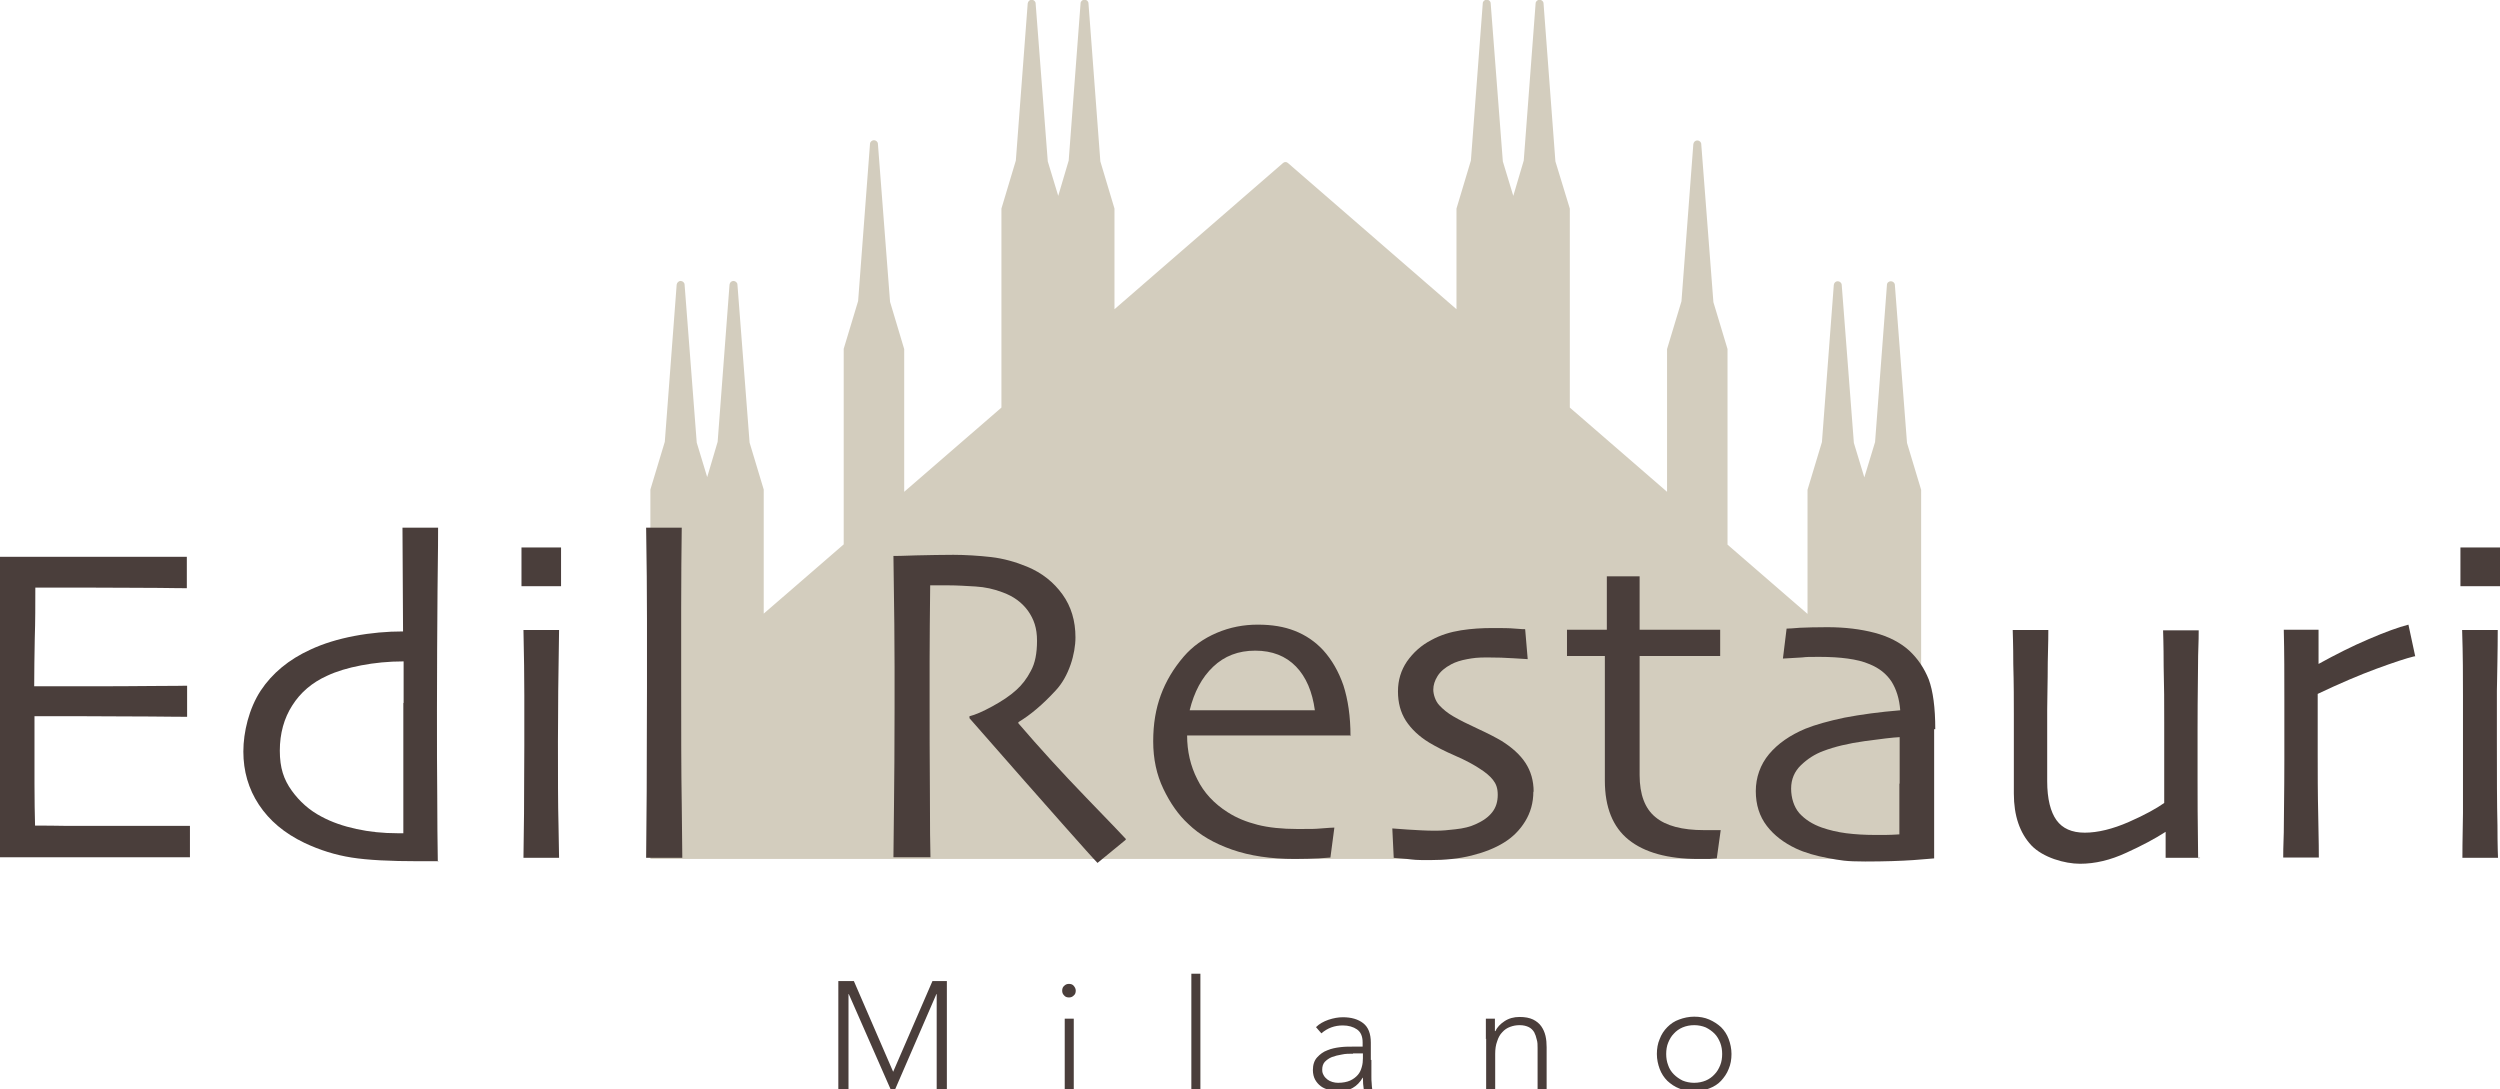 <?xml version="1.0" encoding="UTF-8"?>
<svg id="GRAFICA" xmlns="http://www.w3.org/2000/svg" version="1.1" viewBox="0 0 884.5 385.4">
  <!-- Generator: Adobe Illustrator 29.0.1, SVG Export Plug-In . SVG Version: 2.1.0 Build 192)  -->
  <defs>
    <style>
      .st0 {
        fill: #4a3e3b;
      }

      .st1 {
        fill: none;
        stroke: #385f78;
        stroke-linecap: round;
        stroke-linejoin: bevel;
        stroke-width: 3.1px;
      }

      .st2 {
        fill: #d3cdbe;
      }
    </style>
  </defs>
  <path class="st1" d="M454.5,164.6"/>
  <path class="st2" d="M679.7,303.9v-130.2c0-.1,0-.3,0-.4l-5-16.6-4.3-55.9c0-.7-.7-1.3-1.4-1.3s-1.4.5-1.4,1.3l-4.2,55.6-3.8,12.5-3.7-12.2-4.3-55.9c0-.7-.7-1.3-1.4-1.3s-1.3.5-1.4,1.3l-4.2,55.6-5.1,16.9v43.9l-28.3-24.5v-69.2l-5-16.6-4.3-55.9c0-.7-.6-1.3-1.4-1.3s-1.3.6-1.4,1.3l-4.2,55.6-5.1,16.9v50.5l-34.4-29.8v-70.4l-5.1-16.7-4.2-55.9c0-.7-.7-1.3-1.4-1.3s-1.4.6-1.4,1.3l-4.2,55.6-3.7,12.5-3.7-12.2-4.3-55.9c0-.7-.6-1.3-1.4-1.3s-1.4.6-1.4,1.3l-4.2,55.6-5.1,17v35.6l-59.6-51.7c-.5-.5-1.3-.5-1.8,0l-59.6,51.7v-35.6l-5-16.7-4.2-55.9c0-.7-.6-1.3-1.4-1.3s-1.4.6-1.4,1.3l-4.2,55.6-3.7,12.5-3.7-12.2-4.3-55.9c0-.7-.7-1.3-1.4-1.3s-1.3.6-1.4,1.3l-4.2,55.6-5.1,17v70.4l-34.4,29.8v-50.5l-5-16.7-4.3-55.9c0-.7-.7-1.3-1.4-1.3s-1.4.6-1.4,1.3l-4.2,55.6-5.1,16.9v69.2l-28.3,24.5v-43.9l-5-16.6-4.3-55.9c0-.7-.7-1.3-1.4-1.3s-1.3.5-1.4,1.3l-4.2,55.6-3.7,12.5-3.7-12.2-4.3-55.9c0-.7-.7-1.3-1.4-1.3s-1.3.6-1.4,1.3l-4.2,55.6-5.1,16.9v130.7"/>
  <path class="st1" d="M454.5,298.5"/>
  <g>
    <path class="st0" d="M67.1,303.3H-.7c.1-3.1.2-9.7.3-20,0-10.2,0-20.8,0-31.8v-23.8c0-9.9-.2-20.1-.3-30.7h66.8v11.1c-.5,0-3.9,0-10-.1-6.1,0-13.8-.1-22.9-.1H12.5c0,6,0,12-.2,18-.1,6-.2,11.6-.2,16.9h17.2c9.3,0,17.7,0,25.1-.1,7.4,0,11.3-.1,11.8-.1v11c-.4,0-4.8,0-13.1-.1-8.3,0-16-.1-22.9-.1H12.2v23.9c0,5.9.1,10.8.2,14.8,3.1,0,6.9,0,11.4.1h43.4v11.1h0Z"/>
    <path class="st0" d="M155.1,304.7h-7.1c-10,0-17.9-.4-23.6-1.3-5.7-.9-11.2-2.6-16.7-5.2-7.1-3.4-12.4-7.9-16.1-13.5s-5.5-11.9-5.5-18.8,2-15.2,6.1-21.5c4.1-6.2,10-11.1,17.7-14.6,4.5-2.1,9.7-3.7,15.5-4.8s11.6-1.6,17.2-1.6l-.2-36.7h12.6c0,1.1,0,8.5-.2,22.3-.1,13.8-.2,27.8-.2,42s0,21.3.1,30.4c0,9,.1,16.8.2,23.4h.2ZM142.8,248.7v-14.7c-5.3,0-10.3.5-15,1.4s-8.7,2.1-12.1,3.7c-5.3,2.4-9.4,5.9-12.3,10.5-2.9,4.5-4.4,9.9-4.4,16s1.4,10.2,4.2,14.1c2.8,3.9,6.3,7,10.5,9.2,3.7,2,7.8,3.4,12.4,4.4s9.4,1.5,14.5,1.5h2.1v-46.1Z"/>
    <path class="st0" d="M198.5,207.4h-14v-13.7h14v13.7ZM197.8,303.5h-12.6c0-.8.1-6.1.2-15.7,0-9.6.1-17.6.1-23.8v-18c0-6.6-.1-14.2-.3-23.1h12.6c-.1,7.6-.2,14.8-.3,21.5,0,6.7-.1,12.6-.1,17.8,0,12.4,0,22.3.2,29.8.1,7.5.2,11.3.2,11.6h0Z"/>
    <path class="st0" d="M241.2,303.5h-12.6c0-.6.1-8.4.2-23.3,0-14.9.1-27.3.1-37.1v-23.9c0-9.6-.1-20.5-.3-32.5h12.6c-.1,8.2-.2,17.6-.2,28.4v27.2c0,16.1,0,30.2.2,42.2.1,12.1.2,18.4.2,19h-.2Z"/>
    <path class="st0" d="M398.3,297.1l-10,8.2c-1.2-1.2-5.3-5.8-12.4-13.8s-18.1-20.5-32.9-37.4v-.7c2.1-.5,4.8-1.7,8.1-3.5,3.3-1.8,6.2-3.7,8.5-5.8,2-1.8,3.7-4,5.1-6.7,1.5-2.7,2.2-6.2,2.2-10.7s-1.1-7.6-3.2-10.6c-2.2-3-5.1-5.1-8.9-6.5-3.1-1.2-6.3-1.9-9.7-2.1-3.4-.2-6.5-.4-9.4-.4h-6.6c-.1,10.1-.2,19-.2,26.7v16.3c0,7.3,0,17.2.1,29.7,0,12.5.1,20.3.2,23.5h-13.1c0-3.2.1-9.4.2-18.5s.2-20.6.2-34.2v-14.7c0-7.2-.1-20.2-.4-39.2.5,0,3.2,0,8-.2,4.8-.1,9.2-.2,13.2-.2s9.1.3,13.4.8,8.6,1.7,12.7,3.4c5.3,2.2,9.4,5.5,12.5,9.8s4.6,9.4,4.6,15.2-2.3,13.8-7,18.8c-4.6,5-9,8.7-13.2,11.2v.4c7.3,8.5,15.3,17.3,24,26.3s13.4,13.9,14,14.6v.3Z"/>
    <path class="st0" d="M477.6,260.2h-57.6c0,5.6,1.2,10.8,3.6,15.5,2.3,4.7,5.9,8.6,10.8,11.7,3.1,2,6.6,3.4,10.5,4.4s8.7,1.5,14.2,1.5,5.8,0,8.3-.2,4.1-.3,4.7-.3l-1.4,10.6c-.4,0-1.8.1-4.2.3-2.4.1-5.2.2-8.4.2-8.5,0-15.9-1.1-22.2-3.3s-11.5-5.2-15.5-9.1c-3.5-3.2-6.4-7.4-8.8-12.4s-3.6-10.6-3.6-16.8.9-11.5,2.7-16.4c1.8-4.9,4.5-9.4,8.1-13.6,3.1-3.6,7-6.4,11.7-8.4s9.5-2.9,14.5-2.9,9.3.7,13.1,2.2c3.8,1.5,7.1,3.7,10,6.8,3.1,3.4,5.5,7.6,7.2,12.5,1.6,5,2.5,10.9,2.5,17.9l-.2-.2ZM465.2,251.3c-.9-6.6-3.1-11.8-6.7-15.5s-8.4-5.6-14.4-5.6-10.9,1.9-14.9,5.7-6.7,8.9-8.3,15.4h44.3Z"/>
    <path class="st0" d="M542.5,280.1c0,3.9-1,7.4-2.9,10.5s-4.4,5.6-7.5,7.5c-3.2,2-7.1,3.5-11.5,4.6s-9.3,1.6-14.7,1.6-5.3-.1-8.1-.4c-2.8-.2-4.4-.4-4.7-.4l-.5-10.4c.5,0,2.3.2,5.5.4,3.2.2,6.4.4,9.6.4s4.2-.2,7.2-.5c2.9-.3,5.3-.9,7.2-1.8,2.7-1.2,4.6-2.6,5.9-4.3,1.3-1.7,1.9-3.7,1.9-6.1s-.6-3.9-1.7-5.3-2.7-2.7-4.6-3.9c-2.1-1.4-5-3-8.7-4.6s-6.8-3.2-9.3-4.7c-3.6-2.2-6.3-4.8-8.2-7.7-1.9-3-2.8-6.4-2.8-10.4s1.1-7.5,3.2-10.6c2.2-3.1,5-5.7,8.7-7.6,3.1-1.7,6.6-2.8,10.4-3.4s7.5-.8,11.1-.8,5.9,0,8,.2,3.3.2,3.6.2l.9,10.6c-.4,0-2-.1-4.9-.3s-6.1-.3-9.5-.3-4.8.2-7,.6c-2.2.4-4.1,1-5.6,1.8-2.3,1.2-3.9,2.6-4.9,4.2-1,1.6-1.5,3.2-1.5,4.8s.7,4,2.1,5.5,3,2.8,4.9,3.9c2.2,1.3,5.2,2.8,8.9,4.5s6.5,3.2,8.2,4.2c3.7,2.3,6.6,4.9,8.5,7.8s2.9,6.3,2.9,10.2h-.1Z"/>
    <path class="st0" d="M608.8,293.6l-1.4,10.1c-.4,0-1.3.1-2.7.2h-3.8c-10.9,0-19.1-2.3-24.7-6.8s-8.4-11.5-8.4-20.9,0-12.2,0-19c0-6.7,0-15.1,0-25.1h-13.4v-9.3h14.1v-18.9h11.6v18.9h28.5v9.3h-28.5c0,1.1,0,4.4,0,10,0,5.5,0,9.6,0,12.3v19.8c0,6.9,1.9,11.9,5.6,14.9,3.7,3.1,9.5,4.6,17.2,4.6s2.1,0,3.4,0h2.5Z"/>
    <path class="st0" d="M684.3,258.1v45.6c-.5,0-3,.3-7.4.6-4.4.3-10.1.5-17,.5s-8.7-.4-13.1-1.2c-4.4-.8-8.2-1.9-11.4-3.4-4.2-2-7.7-4.6-10.3-8s-3.9-7.5-3.9-12.3,1.6-9.4,4.7-13.1c3.1-3.7,7.4-6.7,12.9-9,3.5-1.4,8.1-2.7,13.8-3.9,5.8-1.1,12.3-2,19.7-2.6-.3-4.1-1.4-7.5-3.1-10.2-1.8-2.7-4.3-4.7-7.7-6.1-2.3-1-4.9-1.6-7.8-2s-6.2-.6-10-.6-4.4,0-6.1.2c-1.7.1-3.9.2-6.8.4l1.3-10.6c.8,0,2.4-.1,4.7-.3,2.4-.1,5.6-.2,9.7-.2,6.3,0,11.9.7,16.8,2,4.9,1.3,9,3.4,12.2,6.3,3,2.8,5.3,6.2,6.9,10.2,1.5,4.1,2.3,9.9,2.3,17.6h-.4ZM672.1,277.3v-16.5c-2.3.1-6.4.6-12.3,1.4-5.8.8-10.8,2-14.7,3.5-3,1.1-5.6,2.8-7.9,5-2.3,2.2-3.5,5-3.5,8.3s1,6.5,2.9,8.7c2,2.2,4.6,3.9,8,5.1,2.6.9,5.5,1.6,8.6,2,3.2.4,6.5.6,10,.6h3.9c1.5,0,3.2-.1,4.9-.2v-18h0Z"/>
    <path class="st0" d="M778.4,303.5h-12.2v-9.2h0c-3.7,2.4-8.4,4.9-13.9,7.4-5.6,2.6-11,3.9-16.4,3.9s-13.1-2.2-17.2-6.5c-4.1-4.4-6.2-10.5-6.2-18.3s0-9.3,0-15.2c0-5.9,0-10.1,0-12.8,0-4.8,0-10.8-.2-17.9,0-7.1-.2-11.1-.2-12h12.6c0,.7,0,4.5-.2,11.5,0,7-.2,12.5-.2,16.7v25.3c0,6.3,1.2,10.9,3.3,13.8s5.4,4.4,10,4.4,9.9-1.3,15.6-3.8c5.7-2.5,9.8-4.8,12.5-6.7v-28.4c0-7.8,0-12.3-.2-20,0-7.8-.2-12-.2-12.7h12.6c0,.9,0,3.9-.2,9,0,5.1-.2,13.7-.2,25.9v18c0,5.2,0,14.4.2,27.7h.5Z"/>
    <path class="st0" d="M854.2,232.2c-2.9.7-7.4,2.2-13.4,4.4s-13,5.2-20.8,8.9v21.3c0,6.3,0,13.7.2,22.3s.2,13.4.2,14.3h-12.6c0-.9,0-3.9.2-8.9,0-5,.2-13.7.2-25.9v-20.7c0-8.9,0-17.2-.2-25.1h12.3v12.1h0c6-3.3,11.9-6.3,17.8-8.8,5.8-2.5,10.5-4.2,14-5.1l2.4,11.2h-.3Z"/>
    <path class="st0" d="M884.5,207.4h-14v-13.7h14v13.7ZM883.8,303.5h-12.6c0-.8,0-6.1.2-15.7,0-9.6,0-17.6,0-23.8v-18c0-6.6,0-14.2-.3-23.1h12.6c0,7.6-.2,14.8-.3,21.5,0,6.7,0,12.6,0,17.8,0,12.4,0,22.3.2,29.8,0,7.5.2,11.3.2,11.6h0Z"/>
  </g>
  <g>
    <path class="st0" d="M296.8,347.1h5.3l13.9,32.1,13.9-32.1h5.1v38.3h-3.6v-33.7h-.1l-14.6,33.7h-1.6l-14.8-33.7h-.1v33.7h-3.6v-38.3h.2Z"/>
    <path class="st0" d="M375.8,350.5c0-.7.2-1.3.7-1.7.5-.5,1-.7,1.7-.7s1.3.2,1.7.7.7,1,.7,1.7-.2,1.3-.7,1.7c-.5.5-1,.7-1.7.7s-1.3-.2-1.7-.7c-.5-.5-.7-1-.7-1.7ZM376.7,360.4h3.2v25h-3.2v-25Z"/>
    <path class="st0" d="M421.5,344.5h3.2v40.8h-3.2v-40.8Z"/>
    <path class="st0" d="M485.2,374.9v6c0,.8,0,1.6.1,2.3,0,.7.1,1.4.2,2.2h-3c-.2-1.2-.3-2.6-.3-4.1h-.1c-.9,1.6-2.1,2.8-3.5,3.6-1.4.8-3.1,1.1-5.3,1.1s-2.1-.1-3.2-.4c-1-.3-2-.7-2.8-1.3-.8-.6-1.5-1.4-2-2.3s-.8-2.1-.8-3.4c0-1.9.5-3.4,1.5-4.5s2.2-2,3.6-2.5c1.4-.6,2.9-.9,4.5-1.1s3-.2,4.2-.2h3.8v-1.5c0-2.2-.7-3.7-2-4.6s-3-1.4-5-1.4c-2.9,0-5.4.9-7.6,2.8l-1.9-2.2c1.2-1.2,2.7-2,4.4-2.6,1.8-.6,3.5-.9,5.1-.9,3,0,5.4.7,7.2,2.1,1.8,1.4,2.7,3.7,2.7,6.9v6.1h.2ZM478.7,372.8c-1.4,0-2.7,0-4,.3-1.3.2-2.4.5-3.5.9-1,.4-1.8,1-2.5,1.7-.6.7-.9,1.6-.9,2.7s.2,1.4.5,2,.8,1.1,1.3,1.5,1.1.7,1.8.9c.7.2,1.3.3,2,.3,1.7,0,3.2-.3,4.3-.8,1.1-.5,2-1.2,2.7-2s1.1-1.7,1.4-2.8c.3-1,.4-2.1.4-3.1v-1.7h-3.6.1Z"/>
    <path class="st0" d="M525.7,367.4v-7h3.2v2.7c0,.9,0,1.4,0,1.7h.2c.6-1.4,1.7-2.5,3.2-3.5s3.3-1.5,5.3-1.5,3.5.3,4.8.9c1.2.6,2.2,1.4,2.9,2.4s1.2,2.1,1.5,3.4.4,2.6.4,4v14.9h-3.2v-14.7c0-1,0-2-.3-2.9-.2-1-.5-1.8-.9-2.6-.5-.8-1.1-1.4-1.9-1.8-.8-.4-1.9-.7-3.2-.7s-2.3.2-3.4.6c-1.1.4-2,1-2.8,1.9-.8.8-1.4,1.9-1.8,3.2-.5,1.3-.7,2.8-.7,4.5v12.5h-3.2v-17.9h-.2Z"/>
    <path class="st0" d="M586.2,372.9c0-1.9.3-3.7,1-5.3.6-1.6,1.5-3,2.7-4.2s2.5-2.1,4.2-2.7c1.6-.6,3.4-1,5.3-1s3.7.3,5.3,1,3,1.6,4.2,2.7c1.2,1.2,2.1,2.6,2.7,4.2.6,1.6,1,3.4,1,5.3s-.3,3.7-1,5.3c-.6,1.6-1.6,3-2.7,4.2s-2.6,2.1-4.2,2.7-3.4,1-5.3,1-3.7-.3-5.3-1c-1.6-.6-3-1.6-4.2-2.7-1.2-1.2-2.1-2.6-2.7-4.2-.6-1.6-1-3.4-1-5.3ZM589.5,372.9c0,1.4.2,2.7.7,4,.4,1.2,1.1,2.3,2,3.2.9.9,1.9,1.6,3.1,2.2,1.2.5,2.6.8,4.1.8s2.9-.3,4.1-.8c1.2-.5,2.3-1.3,3.1-2.2.9-.9,1.5-2,2-3.2s.7-2.6.7-4-.2-2.7-.7-4c-.5-1.2-1.1-2.3-2-3.2-.9-.9-1.9-1.6-3.1-2.2-1.2-.5-2.6-.8-4.1-.8s-2.9.3-4.1.8c-1.2.5-2.3,1.3-3.1,2.2-.9.9-1.5,2-2,3.2s-.7,2.6-.7,4Z"/>
  </g>
</svg>